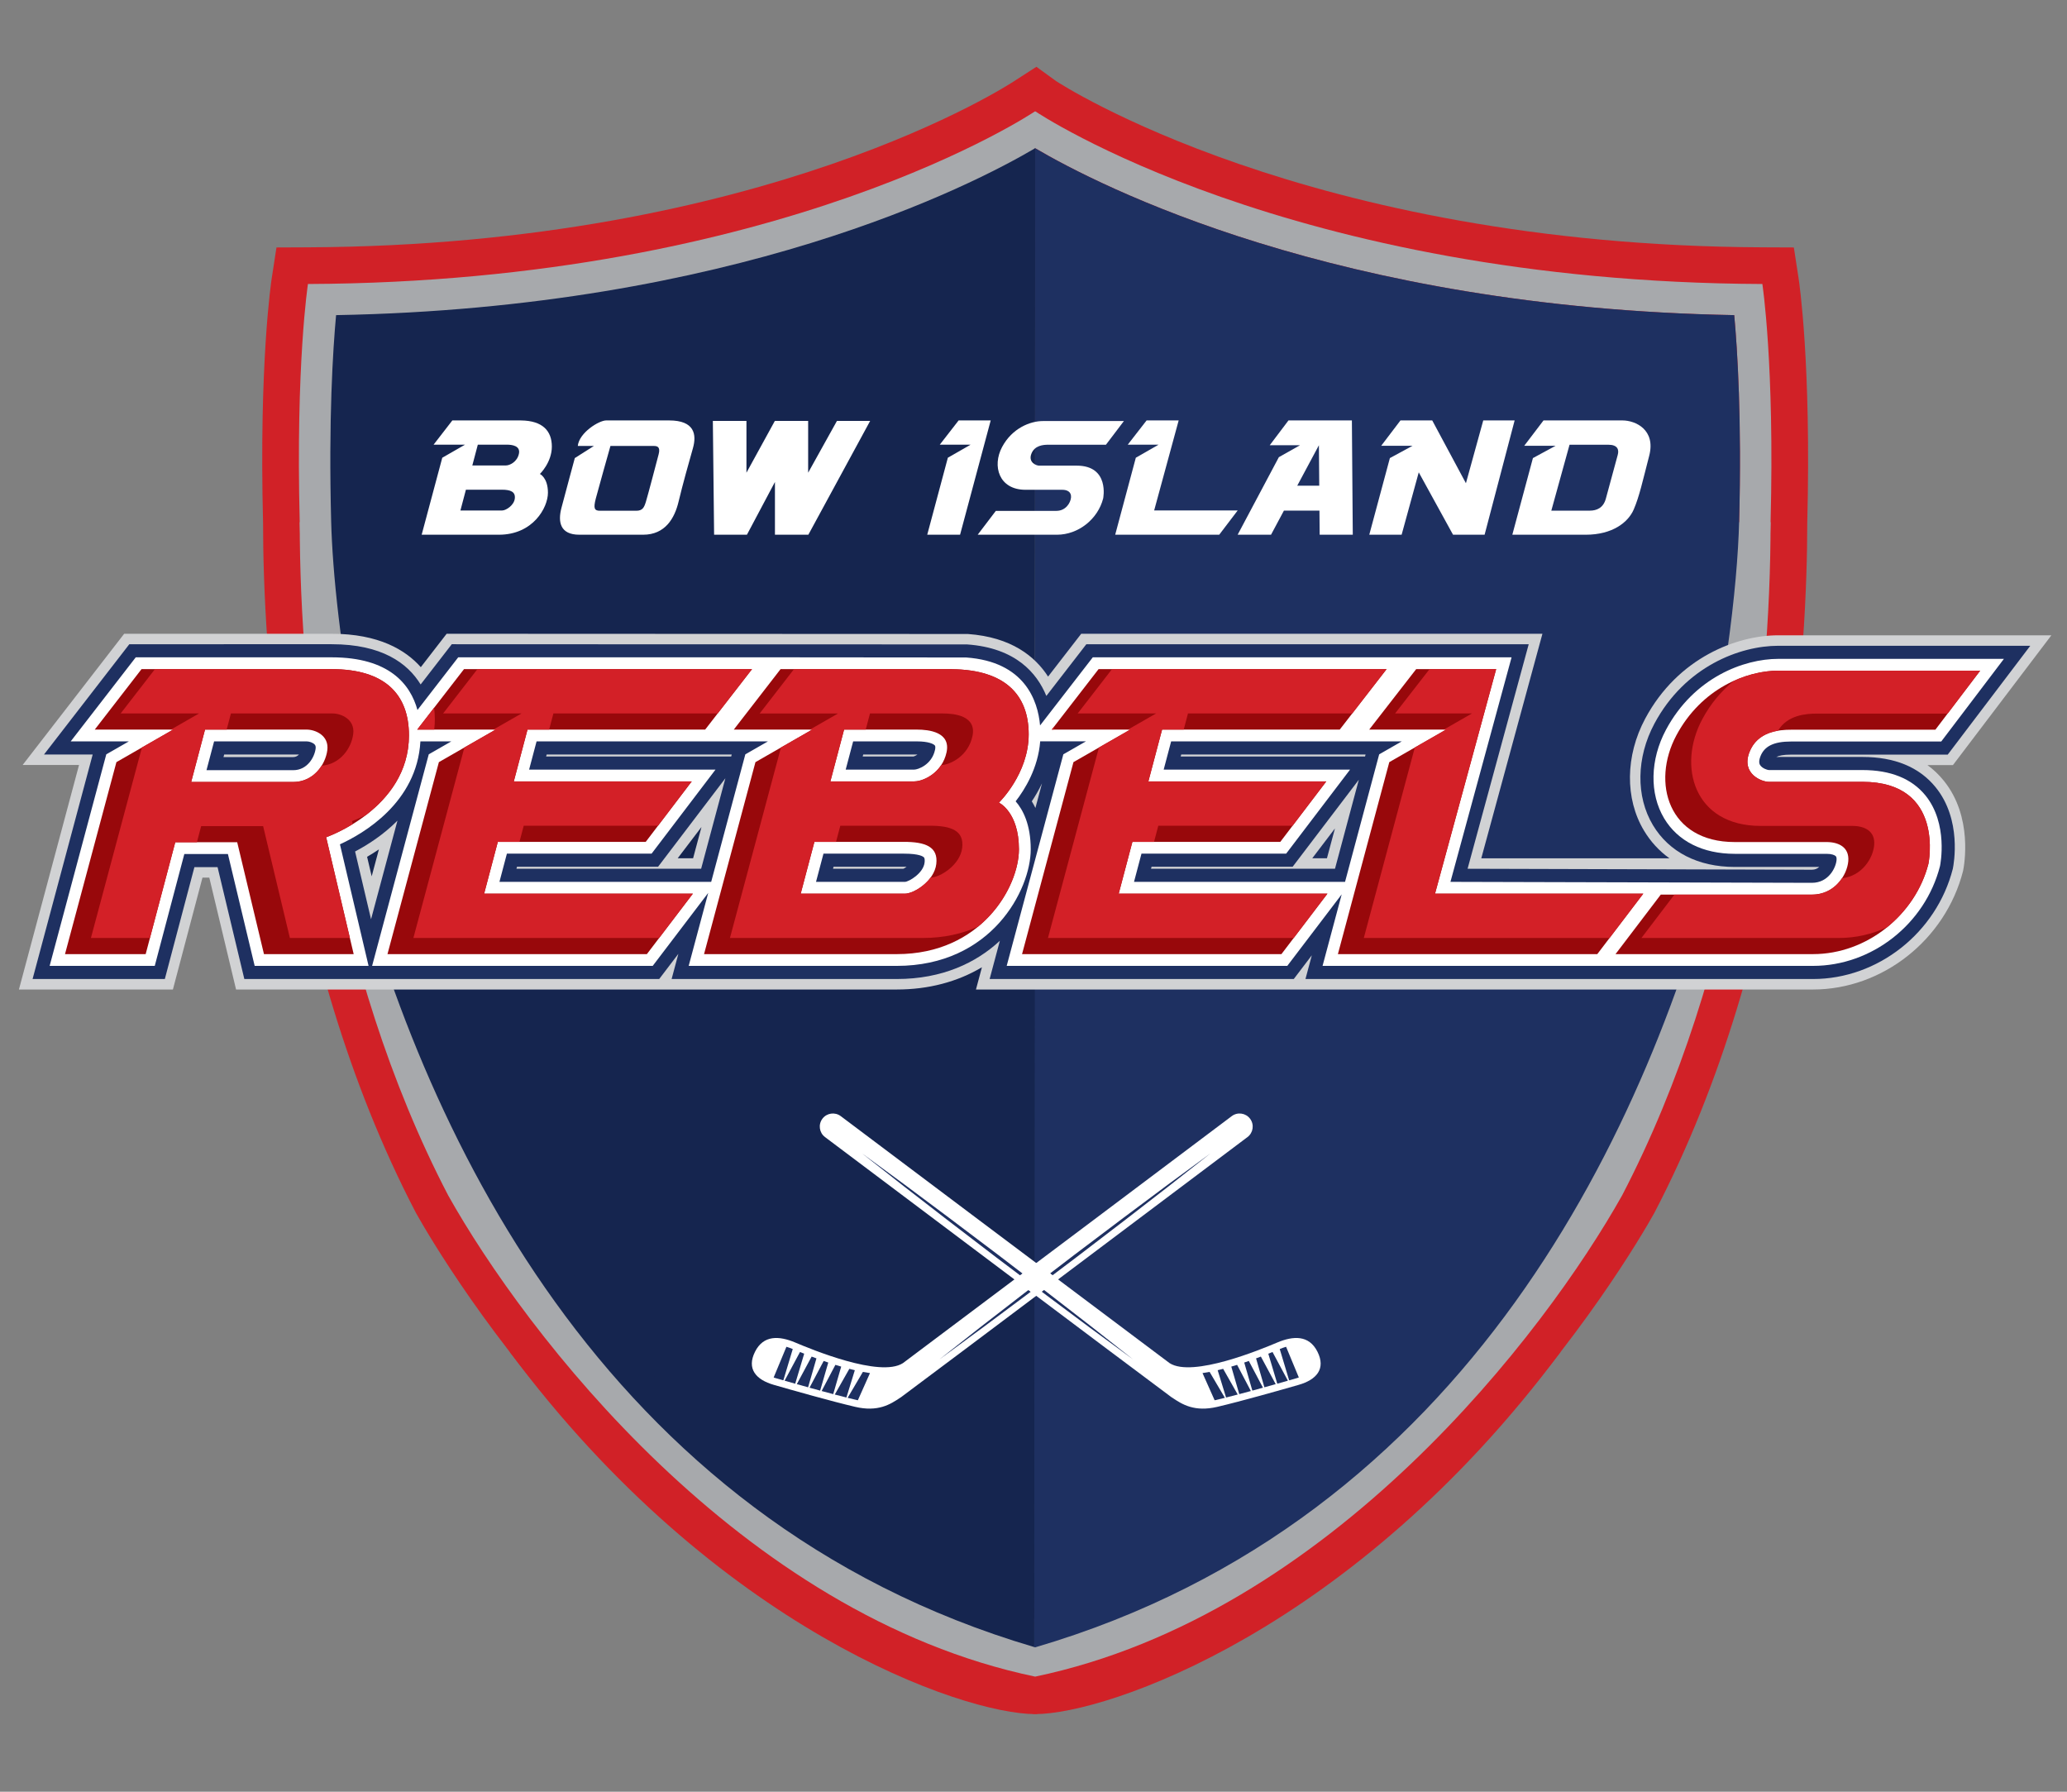<?xml version="1.0" encoding="utf-8"?>
<!-- Generator: Adobe Illustrator 16.0.0, SVG Export Plug-In . SVG Version: 6.00 Build 0)  -->
<!DOCTYPE svg PUBLIC "-//W3C//DTD SVG 1.1//EN" "http://www.w3.org/Graphics/SVG/1.1/DTD/svg11.dtd">
<svg version="1.1" id="Layer_1" xmlns="http://www.w3.org/2000/svg" xmlns:xlink="http://www.w3.org/1999/xlink" x="0px" y="0px"
	 width="300px" height="260px" viewBox="0 0 300 260" enable-background="new 0 0 300 260" xml:space="preserve">
<rect x="0" y="0" width="300" height="260" fill="#808080" stroke="none"/>
<path fill="#D12127" d="M182.302,212.783c0,0-19.587,12.407-18.581,11.96l-13.48,23.992c10.462,0,46.254-12.246,76.253-52.545
	C217.128,192.682,182.302,212.783,182.302,212.783z"/>
<path fill="#D12127" d="M118.179,212.783c0,0,19.586,12.407,18.58,11.96l13.482,23.992c-10.464,0-46.255-12.246-76.254-52.545
	C83.354,192.682,118.179,212.783,118.179,212.783z"/>
<path fill="#D12127" d="M261.047,40.402l-0.691-4.493l-4.548-0.02c-66.176-0.287-102.188-23.893-102.535-24.126l-2.852-2.071
	l-3.212,2.071c-0.354,0.239-36.068,23.838-102.537,24.126l-4.546,0.02l-0.692,4.493c-0.075,0.494-1.849,12.339-1.254,35.453
	c0.005,17.373,2.185,61.748,22.154,100.08l0.079,0.146c3.505,6.249,35.777,61.377,88.741,72.429l1.088,0.227l1.087-0.227
	c52.963-11.052,85.233-66.18,88.739-72.429l0.078-0.146c19.971-38.333,22.148-82.707,22.155-100.08
	C262.896,52.741,261.122,40.896,261.047,40.402z"/>
<path fill="#A7A9AC" d="M43.503,75.787c0,25.67,4.315,64.604,21.551,97.688c11.118,19.821,42.334,60.881,85.187,69.822
	c42.852-8.941,74.067-50.001,85.184-69.822c17.236-33.084,21.553-72.018,21.553-97.688H43.503z"/>
<g>
	<path fill="#A7A9AC" d="M150.241,21.508c9.273,5.456,43.727,23.174,101.461,24.221c0.466,5.062,1.1,15.113,0.714,29.939
		c-0.241,9.27-2.09,26.152-6.991,45.349h4.738c5.156-20.603,6.619-37.724,6.814-45.23c0.596-22.951-1.192-34.575-1.192-34.575
		c-68.852-0.298-105.491-25.037-105.491-25.037h-0.107c0,0-36.64,24.739-105.492,25.037c0,0-1.788,11.624-1.192,34.575
		c0.196,7.506,1.657,24.627,6.814,45.23h99.923V21.508z"/>
	<g>
		<path fill="#15254F" d="M50.317,121.018c10.602,42.359,36.824,99.442,99.782,117.988V121.018H50.317z"/>
		<path fill="#1E3061" d="M251.702,45.729c-57.734-1.047-92.188-18.765-101.461-24.221v99.51h-0.142v117.988
			c0.047,0.015,0.094,0.03,0.142,0.044c63.058-18.503,89.313-75.641,99.922-118.032h-4.738c4.901-19.197,6.75-36.08,6.991-45.349
			C252.802,60.842,252.168,50.791,251.702,45.729z"/>
	</g>
	<path fill="#15254F" d="M48.779,45.729c-0.467,5.063-1.1,15.114-0.715,29.939c0.373,14.367,4.601,47.012,18.08,78.238
		c18.067,41.856,46.213,69.436,83.955,80.924l0.142-213.322C140.967,26.964,106.513,44.682,48.779,45.729z"/>
	<polygon fill="#15254F" points="114.877,61.009 117.492,90.542 124.067,153.73 134.577,213.044 150.099,239.006 150.241,21.508 	
		"/>
</g>
<path fill="#D1D2D4" d="M279.743,111.024h3.702l14.289-18.835h-39.649c-5.922,0-14.532,3.169-19.309,12.102
	c-2.88,5.388-2.948,11.607-0.177,16.23c0.97,1.618,2.217,2.968,3.699,4.027h-27.306l8.874-32.582h-66.939l-4.81,6.214
	c-1.869-2.908-5.308-5.728-11.641-6.181l-75.651-0.033l-3.75,4.846c-2.204-2.49-6.095-4.845-12.927-4.845H18.022l-14.735,19.04
	h8.184l-8.725,32.582h22.348l4.292-16.235h0.992l3.884,16.235h95.89c4.599,0,8.797-1.105,12.362-3.229l-0.865,3.229h121.493
	c10.066,0,19.219-7.208,21.775-17.208c0.162-0.789,1.465-7.857-2.817-13.113C281.404,112.407,280.616,111.66,279.743,111.024z
	 M53.28,124.333c0.534-0.31,1.112-0.667,1.712-1.075l-1.046,3.905L53.28,124.333z M101.81,120.008l-1.216,4.54h-2.237
	L101.81,120.008z M193.75,120.22l-1.16,4.328h-2.133L193.75,120.22z"/>
<path fill="#1E3061" d="M270.315,109.842l-12.497,0.002c0.37-0.192,1.008-0.341,2.139-0.341h22.732l11.982-15.793h-36.587
	c-5.501,0-13.509,2.959-17.967,11.298c-2.629,4.919-2.713,10.563-0.214,14.731c2.343,3.911,6.559,6.064,11.866,6.064h12.267
	c-0.25,0.231-0.594,0.404-1.062,0.404l-49.972-0.14l8.872-32.582h-64.203l-5.807,7.503c-1.352-3.313-4.444-6.97-11.498-7.475
	l-74.796-0.029l-4.519,5.84c-1.902-3.103-5.64-5.84-12.905-5.84H18.769L6.387,109.485h7.066l-8.725,32.582h19.195l4.293-16.235
	h3.362l3.884,16.235h60.214l2.78-3.655l-0.979,3.655h32.676c6.61,0,11.528-2.354,14.965-5.55l-1.485,5.55h44.143l2.619-3.444
	l-0.922,3.444h73.67c9.382,0,17.905-6.691,20.285-15.995c0.146-0.716,1.335-7.13-2.506-11.846
	C278.554,111.317,274.985,109.842,270.315,109.842z M42.56,109.861H32.438l0.1-0.375l10.854,0.003
	C43.187,109.703,42.915,109.861,42.56,109.861z M53.853,133.395l-2.316-9.834c1.782-0.938,4.082-2.396,6.149-4.477L53.853,133.395z
	 M101.761,126.068H74.957l0.077-0.293h20.479l9.766-12.839L101.761,126.068z M106.124,109.778h-26.86l0.078-0.293h26.861
	L106.124,109.778z M131.105,126.068h-10.202l0.078-0.293h10.215c0.135,0,0.261,0.002,0.379,0.005
	C131.411,125.902,131.245,126.006,131.105,126.068z M132.581,109.778h-7.37l0.077-0.293h7.808c0.021,0,0.043,0,0.064,0
	C132.909,109.67,132.669,109.752,132.581,109.778z M150.277,117.249c-0.167-0.352-0.343-0.673-0.524-0.967
	c0.484-0.723,1.004-1.6,1.481-2.605L150.277,117.249z M193.757,126.068h-26.7l0.079-0.293h20.477l9.604-12.626L193.757,126.068z
	 M198.119,109.778h-26.756l0.079-0.293h26.755L198.119,109.778z"/>
<path fill="#FFFFFF" d="M270.315,111.743l-13.593,0c-0.222-0.01-0.942-0.24-1.25-0.703c-0.071-0.107-0.286-0.431,0.014-1.235
	c0.569-1.524,1.949-2.203,4.471-2.203h21.789l9.098-11.992h-32.759c-4.976,0-12.229,2.696-16.291,10.293
	c-2.315,4.333-2.415,9.26-0.26,12.858c1.987,3.315,5.622,5.14,10.236,5.14h13.328c0.76,0,1.2,0.187,1.349,0.347
	c0.093,0.1,0.127,0.292,0.104,0.568c-0.085,1.032-1.104,3.292-3.576,3.292l-52.46-0.139l8.873-32.583h-14.65h-0.035h-46.098
	l-7.651,9.887c-0.32-3.629-2.247-9.256-10.722-9.863l-27.595-0.024h-0.187H66.504l-5.914,7.642
	c-1.034-3.741-4.108-7.642-12.442-7.642H19.702l-9.439,12.196h8.443l-3.28,1.881l-8.222,30.7H22.46l4.293-16.234h6.326l3.884,16.234
	h16.532l-4.157-17.644c3.325-1.508,11.184-6.021,11.679-14.938h4.492l-3.28,1.881l-8.222,30.7h40.726l8.058-10.593l-2.837,10.593
	h30.199c13.741,0,19.445-11.015,19.445-16.912c0-3.621-1.137-5.762-2.189-6.968c1.323-1.701,3.261-4.813,3.562-8.702h6.64
	l-3.28,1.881l-8.222,30.7h40.726l7.896-10.38l-2.778,10.38h39.071h1.652h30.468c8.526,0,16.267-6.056,18.424-14.479
	c0.051-0.25,1.224-6.156-2.118-10.261C277.459,112.982,274.387,111.743,270.315,111.743z M45.809,108.642
	c-0.156,1.206-1.178,3.12-3.249,3.12H29.97l1.104-4.179h13.442c0.362,0,0.908,0.177,1.159,0.461
	C45.767,108.149,45.854,108.301,45.809,108.642z M108.176,109.465l-4.956,18.505H72.487l1.083-4.095h21l9.277-12.196H76.794
	l1.083-4.095h25.135h0.173h8.271L108.176,109.465z M134.191,125.174c-0.184,1.542-2.242,2.757-2.846,2.796h-12.911l1.083-4.095
	h11.679c2.246,0,2.791,0.418,2.904,0.546C134.24,124.577,134.217,124.959,134.191,125.174z M135.708,108.81
	c-0.47,2.182-2.491,2.869-3.022,2.869h-9.944l1.083-4.095h9.272c1.663,0,2.407,0.372,2.585,0.592
	C135.793,108.314,135.745,108.633,135.708,108.81z M200.171,109.465l-4.954,18.505h-30.628l1.083-4.095h20.998l9.276-12.196h-27.051
	l1.083-4.095h25.247h0.06h8.166L200.171,109.465z"/>
<g>
	<path fill="#98080B" d="M59.354,106.711c0-6.008-3.548-9.612-11.205-9.612H20.541l-6.79,8.774c0,0,5.229,0,11.376,0l-8.232,4.722
		l-7.461,27.859h11.708l4.293-16.235h8.993l3.884,16.235h13.021l-3.996-16.961C47.338,121.493,59.354,117.357,59.354,106.711z
		 M47.506,108.862c-0.279,2.152-2.04,4.611-4.946,4.611c-2.049,0-10.184,0-14.813,0l2.009-7.601c7.174,0,14.174,0,14.759,0
		C45.746,105.873,47.785,106.711,47.506,108.862z"/>
	<polygon fill="#98080B" points="72.253,122.164 93.721,122.164 100.396,113.39 74.572,113.39 76.56,105.873 102.346,105.873 
		109.147,97.099 67.344,97.099 60.554,105.873 71.93,105.873 63.698,110.595 56.237,138.454 61.895,138.454 67.945,138.454 
		93.885,138.454 100.56,129.681 70.266,129.681 	"/>
	<polygon fill="#98080B" points="164.354,122.164 185.822,122.164 192.495,113.39 166.673,113.39 168.662,105.873 194.446,105.873 
		201.247,97.099 159.444,97.099 152.654,105.873 164.03,105.873 155.799,110.595 148.338,138.454 153.995,138.454 160.047,138.454 
		185.984,138.454 192.66,129.681 162.366,129.681 	"/>
	<polygon fill="#98080B" points="208.276,129.681 217.15,97.099 205.54,97.099 198.722,105.873 209.873,105.873 201.64,110.595 
		194.179,138.454 199.838,138.454 205.888,138.454 231.827,138.454 238.502,129.681 	"/>
	<path fill="#98080B" d="M144.981,116.472c0,0,4.321-4.173,4.321-9.91c0-5.668-3.353-9.367-11.123-9.455l0.006-0.008h-0.284h-9.91
		H113.29l-6.79,8.774h11.376l-8.232,4.722l-7.461,27.859h5.316h6.392c4.151,0,9.948,0,16.261,0c12.295,0,17.734-9.761,17.734-15.201
		C147.887,117.813,144.981,116.472,144.981,116.472z M135.89,125.377c-0.299,2.496-3.241,4.304-4.545,4.304
		c-1.304,0-15.13,0-15.134,0l1.989-7.517c2.517,0,10.381,0,12.996,0C134.325,122.164,136.189,122.881,135.89,125.377z
		 M137.38,109.17c-0.633,2.943-3.315,4.22-4.694,4.22c-1.378,0-12.166,0-12.166,0l0,0l1.988-7.517h3.472h5.405
		c0.695,0,1.308,0,1.711,0C134.807,105.873,138.014,106.227,137.38,109.17z"/>
	<path fill="#98080B" d="M259.957,105.891c1.714,0,20.938,0,20.938,0l6.502-8.569c0,0-24.729,0-29.313,0
		c-4.582,0-11.121,2.543-14.781,9.389c-3.661,6.846-1.174,15.48,8.467,15.48c9.64,0,11.596,0,13.328,0s3.325,0.727,3.158,2.767
		c-0.168,2.04-1.984,4.862-5.281,4.862c-3.298,0-21.936,0-21.936,0l-6.566,8.634c0,0,20.846,0,28.669,0
		c7.824,0,14.847-5.7,16.747-13.114c0,0,2.459-11.886-9.574-11.886c-12.034,0-12.555,0-13.6,0c-1.042,0-3.987-1.155-2.831-4.247
		C255.039,106.115,258.244,105.891,259.957,105.891z"/>
</g>
<g>
	<path fill="#D32027" d="M63.004,102.706l-2.45,3.167h2.469c0.054-0.487,0.091-0.985,0.091-1.503
		C63.114,103.79,63.07,103.24,63.004,102.706z"/>
	<path fill="#D32027" d="M59.354,106.711c0-6.008-3.548-9.612-11.205-9.612h-25.66l-4.978,6.433c0,0,5.229,0,11.376,0l-4.081,2.341
		c0.107,0,0.213,0,0.321,0l-4.53,2.599l-7.402,27.641h8.567l3.674-13.893h3.141l0.619-2.341h8.993l3.884,16.234h8.709l-3.444-14.62
		c0,0,1.722-0.594,3.862-1.908l-0.103-0.434c0,0,0.817-0.284,2.022-0.886C56.198,115.91,59.354,112.167,59.354,106.711z
		 M46.68,111.112c-0.829,1.319-2.23,2.361-4.12,2.361c-2.049,0-10.184,0-14.813,0l2.009-7.601c1.058,0,2.11,0,3.142,0l0.618-2.341
		c7.175,0,14.174,0,14.759,0c1.229,0,3.27,0.838,2.99,2.99C50.999,108.582,49.369,110.918,46.68,111.112z"/>
	<polygon fill="#D32027" points="71.706,136.112 95.666,136.112 100.56,129.681 70.266,129.681 72.253,122.164 75.394,122.164 
		76.013,119.822 95.502,119.822 100.396,113.39 74.572,113.39 76.56,105.873 79.702,105.873 80.32,103.531 104.162,103.531 
		109.147,97.099 69.292,97.099 64.313,103.531 75.69,103.531 71.608,105.873 71.93,105.873 67.399,108.471 59.997,136.112 
		65.655,136.112 	"/>
	<polygon fill="#D32027" points="163.807,136.112 187.767,136.112 192.66,129.681 162.366,129.681 164.354,122.164 167.495,122.164 
		168.113,119.822 187.604,119.822 192.495,113.39 166.673,113.39 168.662,105.873 171.802,105.873 172.422,103.531 196.261,103.531 
		201.247,97.099 161.394,97.099 156.414,103.531 167.79,103.531 163.709,105.873 164.03,105.873 159.5,108.471 152.099,136.112 
		157.755,136.112 	"/>
	<polygon fill="#D32027" points="209.647,136.112 233.608,136.112 238.502,129.681 208.276,129.681 217.15,97.099 207.48,97.099 
		202.481,103.531 213.633,103.531 209.552,105.873 209.873,105.873 205.343,108.471 197.939,136.112 203.598,136.112 	"/>
	<path fill="#D32027" d="M152.654,105.873h0.279c0.021-0.146,0.043-0.29,0.059-0.438L152.654,105.873z"/>
	<path fill="#D32027" d="M144.981,116.472c0,0,4.321-4.173,4.321-9.91c0-5.668-3.353-9.367-11.123-9.455l0.006-0.008h-0.284h-9.91
		h-12.753l-4.978,6.433h11.376l-4.082,2.341h0.321l-4.53,2.599l-7.402,27.641h5.316h6.392c4.151,0,9.949,0,16.261,0
		c3.118,0,5.795-0.63,8.054-1.656c4.041-3.323,5.92-8.008,5.92-11.203C147.887,117.813,144.981,116.472,144.981,116.472z
		 M139.65,123.035c-0.299,2.496-3.242,4.304-4.545,4.304c-0.009,0-0.026,0-0.038,0c-1.044,1.425-2.796,2.342-3.722,2.342
		c-1.304,0-15.13,0-15.134,0l1.989-7.517c0.704,0,1.833,0,3.141,0l0.619-2.342c2.518,0,10.382,0,12.996,0
		C138.085,119.822,139.949,120.539,139.65,123.035z M141.14,106.828c-0.613,2.848-3.133,4.124-4.546,4.204
		c-1.083,1.626-2.866,2.357-3.908,2.357c-1.378,0-12.166,0-12.166,0l1.988-7.517h3.14l0.62-2.341h3.472h5.405
		c0.695,0,1.308,0,1.711,0C138.567,103.531,141.774,103.885,141.14,106.828z"/>
	<path fill="#D32027" d="M258.085,97.322c-1.93,0-4.205,0.458-6.467,1.491c-1.724,1.403-3.308,3.225-4.555,5.556
		c-3.661,6.846-1.174,15.48,8.467,15.48s11.597,0,13.329,0s3.325,0.727,3.157,2.767c-0.157,1.911-1.761,4.507-4.672,4.829
		c-0.868,1.301-2.337,2.375-4.369,2.375c-2.638,0-15.075,0-19.955,0l-4.787,6.292c0,0,20.846,0,28.67,0
		c2.444,0,4.81-0.557,6.966-1.547c2.903-2.344,5.084-5.575,6.021-9.226c0,0,2.459-11.886-9.574-11.886c-12.034,0-12.555,0-13.6,0
		c-1.042,0-3.987-1.155-2.831-4.247c0.799-2.139,2.578-2.904,4.167-3.174c1.375-2.295,4.124-2.483,5.666-2.483
		c1.374,0,14.005,0,18.956,0l4.724-6.228C287.397,97.322,262.668,97.322,258.085,97.322z"/>
</g>
<g>
	<path fill="#FFFFFF" d="M109.58,196.157c1.229-2.459,3.521-2.319,5.84-1.342c2.319,0.979,12.292,5.126,15.619,2.996
		c0,0,0,0,0.001,0c10.332-7.727,47.312-35.53,47.732-35.847c0.84-0.631,2.03-0.463,2.661,0.377s0.463,2.03-0.377,2.662
		c-1.914,1.439-46.323,34.829-50.174,37.666l0,0c-0.001,0.001-0.001,0.001-0.003,0.002c-0.052,0.039-0.101,0.074-0.138,0.102
		c-0.016,0.012-0.035,0.016-0.052,0.027c-1.479,1.002-3.257,2.125-6.579,1.348c-3.465-0.81-9.166-2.431-11.792-3.186
		C109.691,200.209,108.351,198.616,109.58,196.157z"/>
	<path fill="#1E3061" d="M175.693,167.362c0,0-2.491,1.828-6.225,4.569c-1.856,1.386-4.022,3.003-6.343,4.734
		c-2.313,1.743-4.777,3.604-7.243,5.465c-2.452,1.877-4.906,3.754-7.204,5.513c-2.291,1.772-4.427,3.426-6.259,4.844
		c-3.643,2.864-6.07,4.774-6.07,4.774s2.49-1.828,6.226-4.569c1.856-1.386,4.022-3.002,6.343-4.733
		c2.31-1.744,4.776-3.605,7.241-5.465c2.452-1.878,4.905-3.755,7.206-5.514c2.289-1.773,4.427-3.427,6.257-4.844
		C173.266,169.272,175.693,167.362,175.693,167.362z"/>
	<g>
		<g>
			<path fill="#1E3061" d="M116.718,196.438l-1.301,4.352c-0.5-0.142-1.013-0.286-1.541-0.437l2.234-4.163
				C116.313,196.272,116.519,196.358,116.718,196.438z"/>
			<path fill="#1E3061" d="M120.214,197.719l-1.181,4.074c-0.494-0.134-1.006-0.274-1.54-0.423l2.052-3.877
				C119.772,197.571,119.992,197.645,120.214,197.719z"/>
			<path fill="#1E3061" d="M115.027,195.75c0.011,0.005,0.021,0.009,0.032,0.013l-1.366,4.539c-0.363-0.104-0.718-0.205-1.093-0.313
				c-0.108-0.031-0.209-0.065-0.313-0.1l1.853-4.457C114.423,195.518,114.714,195.619,115.027,195.75z"/>
			<path fill="#1E3061" d="M122.091,198.309l-1.16,3.994c-0.527-0.139-1.095-0.292-1.682-0.45l1.996-3.796
				C121.534,198.146,121.812,198.227,122.091,198.309z"/>
			<path fill="#1E3061" d="M126.267,199.25l-1.757,3.941c-0.058-0.012-0.11-0.017-0.169-0.03c-0.393-0.092-0.843-0.202-1.318-0.321
				l2.216-3.762C125.593,199.146,125.937,199.203,126.267,199.25z"/>
			<path fill="#1E3061" d="M124.068,198.833l-1.221,3.963c-0.521-0.131-1.079-0.274-1.689-0.434l2.113-3.729
				C123.541,198.702,123.81,198.773,124.068,198.833z"/>
			<path fill="#1E3061" d="M118.497,197.116l-1.212,4.196c-0.527-0.146-1.074-0.299-1.638-0.458l2.152-3.999
				C118.035,196.944,118.267,197.032,118.497,197.116z"/>
		</g>
	</g>
	<path fill="#FFFFFF" d="M191.217,196.157c-1.229-2.459-3.521-2.319-5.84-1.342c-2.319,0.979-12.291,5.126-15.618,2.996l0,0
		c-10.334-7.727-47.313-35.53-47.734-35.847c-0.84-0.631-2.031-0.463-2.662,0.377c-0.63,0.84-0.462,2.03,0.377,2.662
		c1.914,1.439,46.324,34.829,50.175,37.666l0,0c0,0.001,0.002,0.001,0.002,0.002c0.052,0.039,0.101,0.074,0.138,0.102
		c0.018,0.012,0.036,0.016,0.052,0.027c1.481,1.002,3.258,2.125,6.579,1.348c3.465-0.81,9.166-2.431,11.792-3.186
		C191.105,200.209,192.446,198.616,191.217,196.157z"/>
	<path fill="#1E3061" d="M125.104,167.362c0,0,2.491,1.828,6.225,4.569c1.857,1.386,4.023,3.003,6.344,4.734
		c2.312,1.743,4.776,3.604,7.242,5.465c2.453,1.877,4.906,3.754,7.205,5.513c2.29,1.772,4.428,3.426,6.26,4.844
		c3.642,2.864,6.068,4.774,6.068,4.774s-2.49-1.828-6.224-4.569c-1.856-1.386-4.024-3.002-6.344-4.733
		c-2.312-1.744-4.777-3.605-7.242-5.465c-2.452-1.878-4.906-3.755-7.205-5.514c-2.29-1.773-4.427-3.427-6.258-4.844
		C127.532,169.272,125.104,167.362,125.104,167.362z"/>
	<g>
		<g>
			<path fill="#1E3061" d="M184.079,196.438l1.302,4.352c0.501-0.142,1.013-0.286,1.54-0.437l-2.231-4.163
				C184.486,196.272,184.28,196.358,184.079,196.438z"/>
			<path fill="#1E3061" d="M180.585,197.719l1.179,4.074c0.494-0.134,1.008-0.274,1.54-0.423l-2.052-3.877
				C181.026,197.571,180.805,197.645,180.585,197.719z"/>
			<path fill="#1E3061" d="M185.771,195.75c-0.012,0.005-0.021,0.009-0.033,0.013l1.366,4.539c0.363-0.104,0.72-0.205,1.095-0.313
				c0.108-0.031,0.21-0.065,0.311-0.1l-1.851-4.457C186.374,195.518,186.083,195.619,185.771,195.75z"/>
			<path fill="#1E3061" d="M178.707,198.309l1.158,3.994c0.527-0.139,1.095-0.292,1.684-0.45l-1.998-3.796
				C179.263,198.146,178.985,198.227,178.707,198.309z"/>
			<path fill="#1E3061" d="M174.53,199.25l1.757,3.941c0.058-0.012,0.111-0.017,0.169-0.03c0.395-0.092,0.846-0.202,1.32-0.321
				l-2.218-3.762C175.204,199.146,174.861,199.203,174.53,199.25z"/>
			<path fill="#1E3061" d="M176.729,198.833l1.221,3.963c0.521-0.131,1.081-0.274,1.69-0.434l-2.113-3.729
				C177.258,198.702,176.987,198.773,176.729,198.833z"/>
			<path fill="#1E3061" d="M182.302,197.116l1.21,4.196c0.529-0.146,1.074-0.299,1.64-0.458l-2.153-3.999
				C182.765,196.944,182.532,197.032,182.302,197.116z"/>
		</g>
	</g>
	<g>
		<path fill="#FFFFFF" d="M150.399,183.287c-1.066,0.801-2.123,1.595-3.166,2.378c1.063,0.799,2.12,1.593,3.166,2.378
			c1.044-0.785,2.103-1.579,3.167-2.378C152.522,184.882,151.465,184.088,150.399,183.287z"/>
	</g>
</g>
<g>
	<polygon fill="#FFFFFF" points="167.511,74.075 171.07,61.009 166.414,61.009 163.679,64.528 168.151,64.528 164.851,66.421 
		161.857,77.594 164.128,77.594 166.554,77.594 176.956,77.594 179.633,74.075 	"/>
	<polygon fill="#FFFFFF" points="139.132,61.009 136.398,64.528 140.87,64.528 137.569,66.421 134.577,77.594 136.846,77.594 
		139.272,77.594 139.343,77.594 143.789,61.009 	"/>
	<path fill="#FFFFFF" d="M75.635,61.012l0.002-0.003h-0.114h-3.975h-5.896l-2.723,3.519h4.562l-3.301,1.894L61.2,77.594h2.131h2.563
		c1.666,0,3.991,0,6.521,0c4.931,0,7.112-3.915,7.112-6.096c0-2.182-1.166-2.72-1.166-2.72s1.733-1.673,1.733-3.974
		C80.095,62.531,78.751,61.048,75.635,61.012z M74.717,72.35c-0.121,1.001-1.301,1.726-1.823,1.726c-0.523,0-6.067,0-6.069,0
		l0.797-3.014c1.01,0,4.164,0,5.212,0C74.088,71.061,74.836,71.349,74.717,72.35z M75.314,65.85
		c-0.254,1.18-1.329,1.692-1.883,1.692c-0.553,0-4.879,0-4.879,0l0.798-3.015h1.392h2.167c0.279,0,0.524,0,0.687,0
		C74.282,64.528,75.569,64.67,75.314,65.85z"/>
	<path fill="#FFFFFF" d="M152.119,64.536c0.687,0,8.394,0,8.394,0l2.607-3.437c0,0-9.914,0-11.752,0
		c-1.837,0-4.459,1.02-5.927,3.766c-1.469,2.745-0.472,6.208,3.395,6.208c3.865,0,4.649,0,5.344,0c0.693,0,1.332,0.292,1.266,1.109
		c-0.068,0.818-0.796,1.95-2.118,1.95s-8.795,0-8.795,0l-2.634,3.463c0,0,8.359,0,11.497,0c3.137,0,5.951-2.286,6.713-5.26
		c0,0,0.986-4.766-3.839-4.766c-4.823,0-5.033,0-5.451,0c-0.419,0-1.599-0.463-1.136-1.704
		C150.147,64.625,151.432,64.536,152.119,64.536z"/>
	<path fill="#FFFFFF" d="M97.119,61.009c-3.703,0-8.09,0-9.138,0s-3.926,1.775-4.122,3.703c0,0,0.973,0,2.337,0l-2.77,1.76
		c0,0-1.411,5.211-1.942,7.237c-0.531,2.026-0.196,3.884,2.599,3.884s6.063,0,9.263,0c3.199,0,4.569-2.389,5.142-4.806
		c0.573-2.417,1.523-5.785,2.082-7.754C101.129,63.063,100.821,61.009,97.119,61.009z M95.596,65.914
		c-0.293,1.118-1.607,6.119-1.858,6.916s-0.461,1.286-1.397,1.286s-4.443,0-5.253,0c-0.811,0-0.992-0.321-0.615-1.774
		c0.335-1.29,1.801-6.475,2.126-7.628c2.866,0,6.016,0,6.271,0C95.345,64.712,95.89,64.796,95.596,65.914z"/>
	<polygon fill="#FFFFFF" points="117.294,68.596 117.294,61.08 112.46,61.08 108.338,68.596 108.338,61.08 103.462,61.08 
		103.644,77.594 108.408,77.594 112.474,69.938 112.474,77.594 117.322,77.594 126.292,61.08 121.472,61.08 	"/>
	<path fill="#FFFFFF" d="M187.007,61.009l-2.72,3.601h4.391l-3.068,1.732l-5.979,11.252h4.844l1.873-3.502h5.156l0.029,3.502h4.807
		l-0.13-16.585H187.007z M188.279,70.481l3.144-5.872l0.05,5.872H188.279z"/>
	<polygon fill="#FFFFFF" points="215.276,61.009 212.762,70.124 207.871,61.009 203.261,61.009 200.467,64.684 205.021,64.684 
		201.724,66.473 198.734,77.594 203.429,77.594 205.915,68.541 210.89,77.594 215.472,77.594 219.831,61.009 	"/>
	<path fill="#FFFFFF" d="M235.479,61.009c-1.9,0-6.847,0-6.847,0h-4.61l-2.794,3.675h4.555l-3.298,1.789l-2.989,11.122h2.85h1.845
		c1.503,0,3.73,0,5.951,0c3.885,0,6.176-1.789,6.986-3.688c0.811-1.9,1.258-3.996,2.235-7.769
		C240.342,62.365,237.379,61.009,235.479,61.009z M234.791,66.025c-0.224,0.783-1.352,4.946-1.715,6.315s-1.342,1.76-2.319,1.76
		c-0.713,0-3.916,0-5.601,0l2.644-9.565c0,0,4.289,0,5.631,0C234.771,64.536,235.015,65.243,234.791,66.025z"/>
</g>
</svg>
